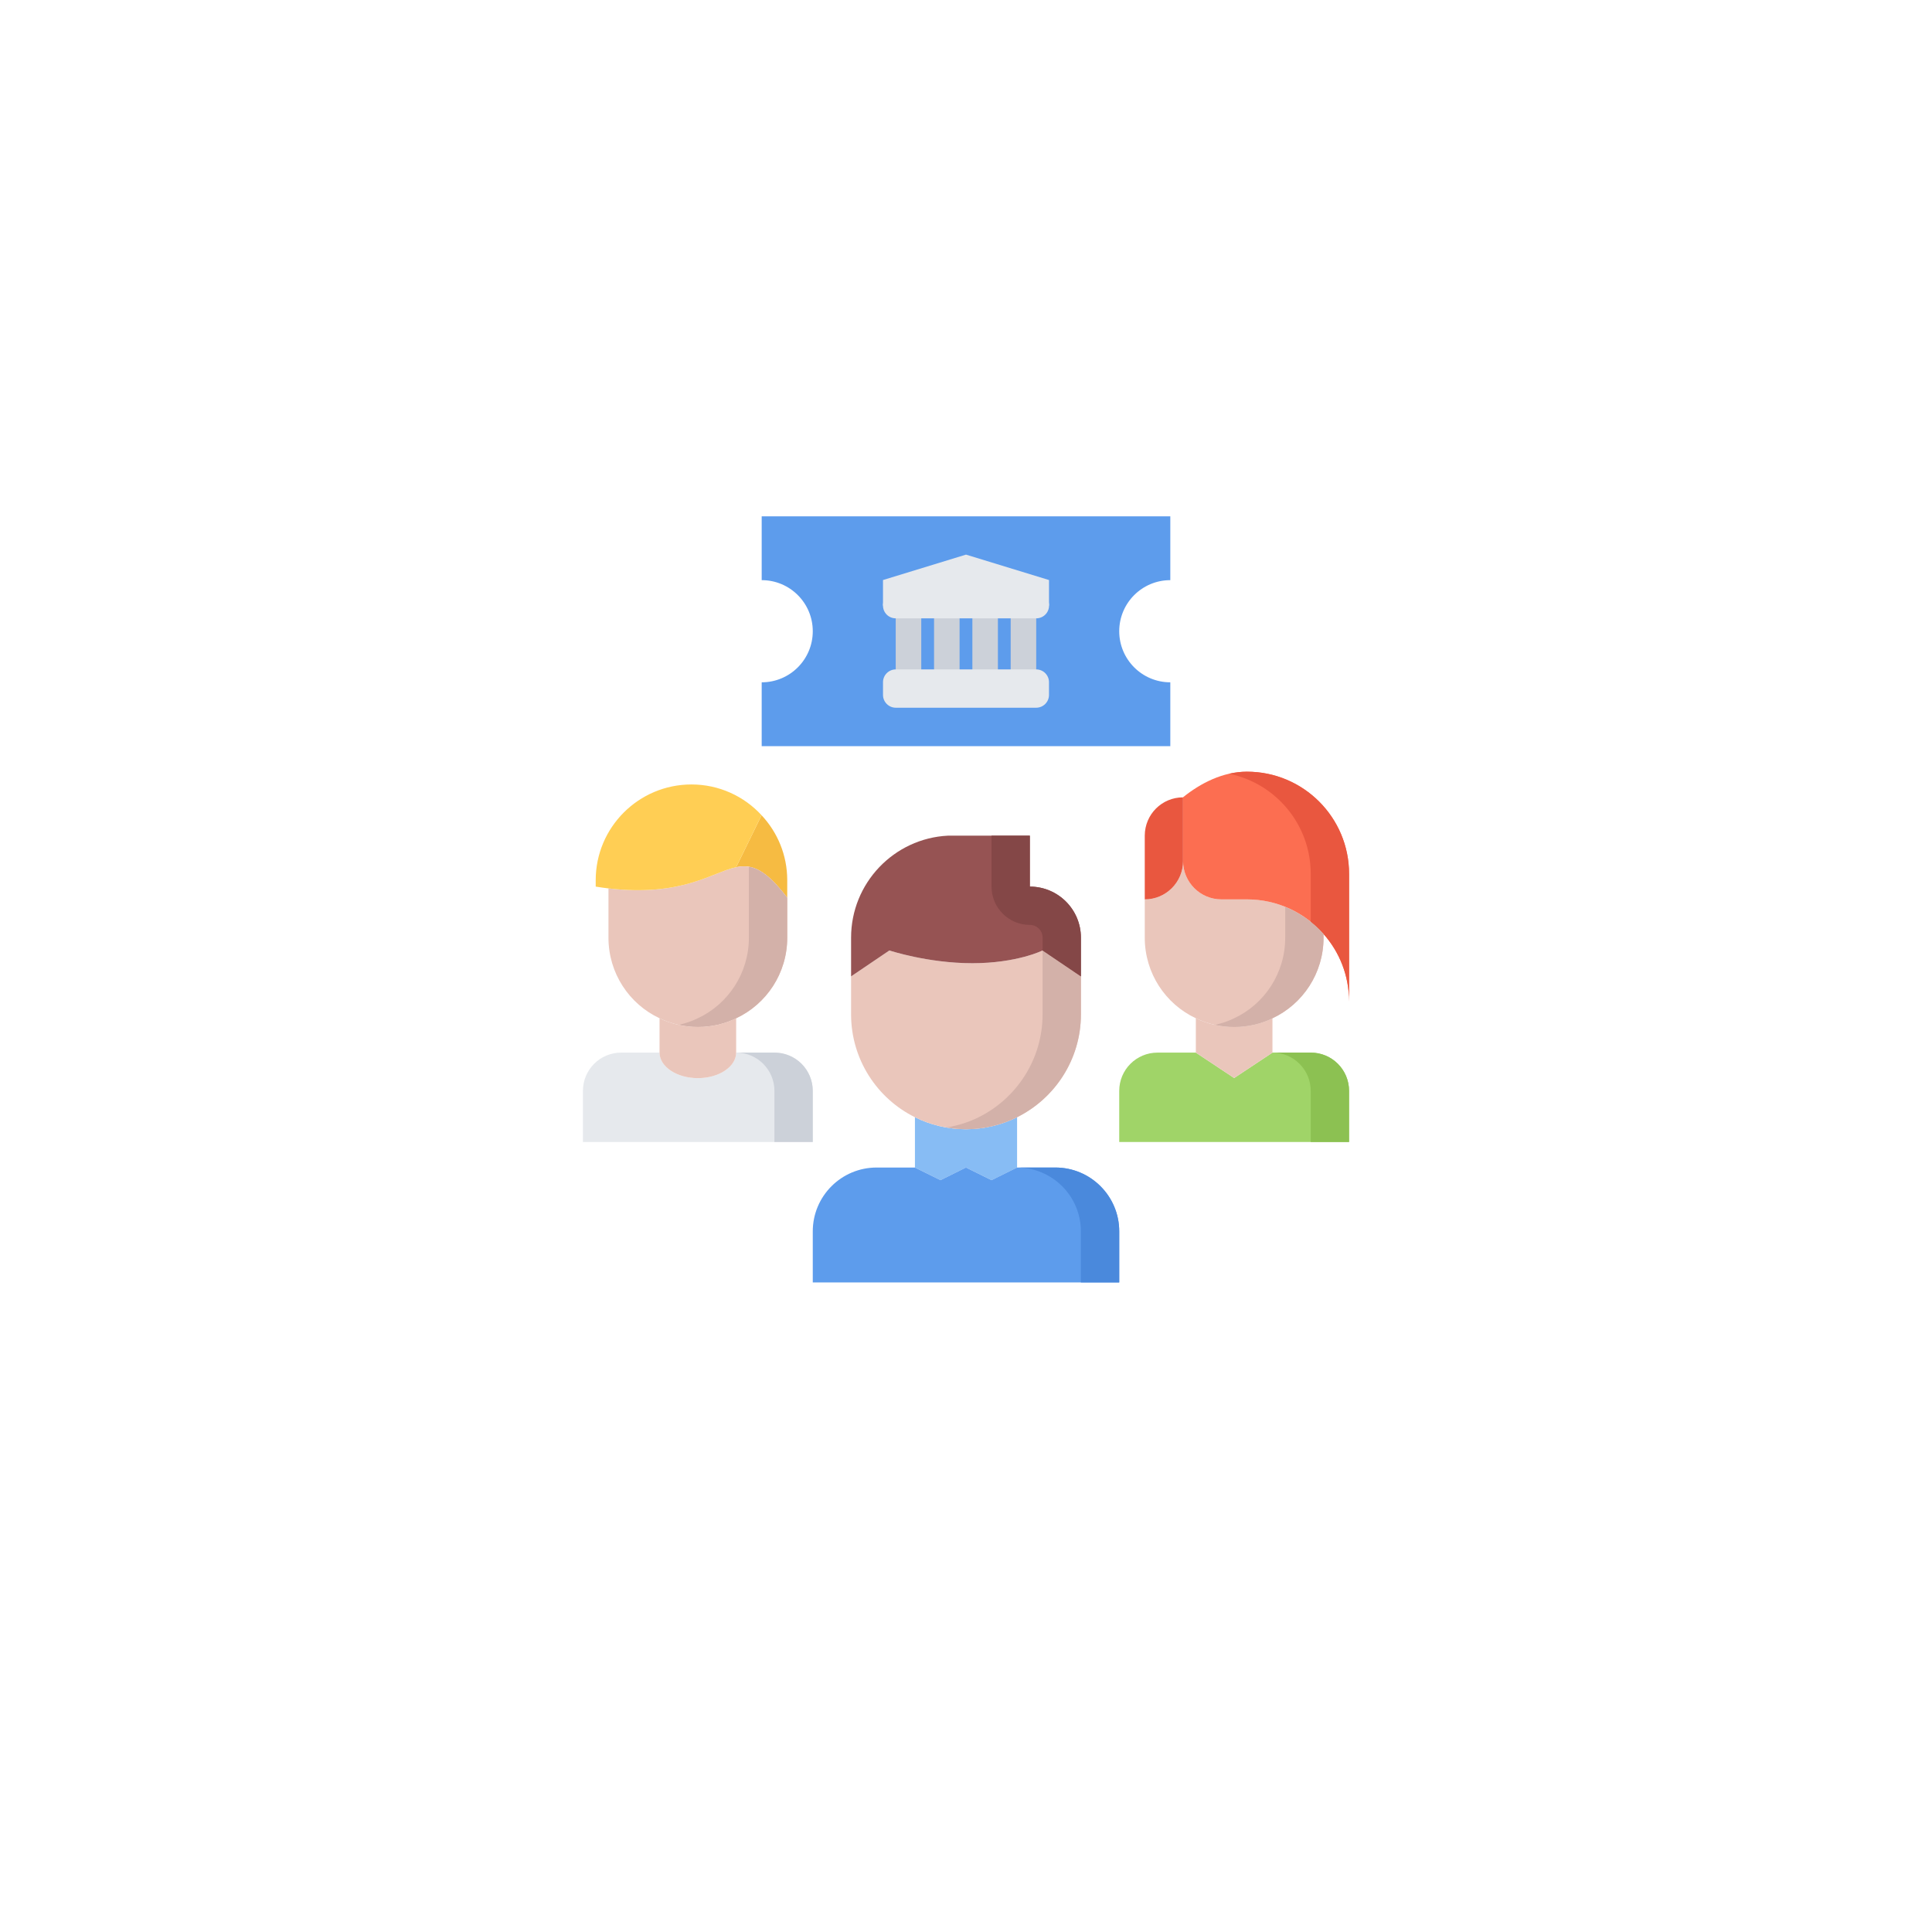 <svg width="116" height="116" viewBox="0 0 116 116" fill="none" xmlns="http://www.w3.org/2000/svg">
<g filter="url(#filter0_d_13_379)">
<rect x="16" y="12" width="83.672" height="83.672" rx="14.766" fill="white"/>
</g>
<path d="M70.267 34.833V31H45.733V34.833C47.428 34.833 48.8 36.206 48.8 37.9C48.8 39.594 47.428 40.967 45.733 40.967V44.8H70.267V40.967C68.572 40.967 67.2 39.594 67.2 37.9C67.2 36.206 68.572 34.833 70.267 34.833Z" fill="#5D9CEC"/>
<path d="M81 65.5V68.567H67.2V65.5C67.2 64.227 68.228 63.2 69.5 63.2H71.8L74.1 64.726L76.4 63.2H78.7C79.973 63.2 81 64.227 81 65.5Z" fill="#A0D468"/>
<path d="M76.4 61.145V63.2L74.1 64.726L71.8 63.2V61.145V61.138C72.498 61.475 73.279 61.66 74.1 61.66C74.92 61.66 75.702 61.476 76.4 61.138V61.145Z" fill="#EAC6BB"/>
<path d="M74.867 54C76.699 54 78.347 54.805 79.467 56.078V56.3C79.467 58.439 78.217 60.287 76.4 61.138C75.702 61.475 74.92 61.66 74.1 61.66C73.28 61.66 72.498 61.476 71.8 61.138C69.983 60.287 68.733 58.439 68.733 56.3V54C70.006 54 71.033 52.965 71.033 51.7C71.033 52.965 72.061 54 73.333 54H74.867Z" fill="#EAC6BB"/>
<path d="M71.033 51.7C71.033 52.965 70.006 54 68.733 54V50.174V50.167C68.741 48.894 69.761 47.874 71.033 47.874V51.7Z" fill="#E9573F"/>
<path d="M81 52.467V60.133C81 58.577 80.425 57.159 79.466 56.078C78.347 54.805 76.699 54 74.867 54H73.333C72.061 54 71.033 52.965 71.033 51.7V47.874V47.867C72.084 47.023 73.418 46.333 74.867 46.333C78.255 46.333 81 49.078 81 52.467V52.467Z" fill="#FC6E51"/>
<path d="M74.867 46.333C74.501 46.333 74.144 46.378 73.795 46.457C76.593 47.026 78.698 49.5 78.698 52.467V55.353C78.974 55.574 79.234 55.813 79.468 56.078C80.426 57.159 81.001 58.577 81.001 60.133V52.467C81 49.078 78.255 46.333 74.867 46.333Z" fill="#E9573F"/>
<path d="M47.267 52.85V53.9C45.948 52.183 45.151 51.869 44.2 52.068L45.726 48.948C46.684 49.975 47.267 51.34 47.267 52.85Z" fill="#F6BB42"/>
<path d="M39.6 63.2C39.6 64.043 40.627 64.733 41.9 64.733C43.173 64.733 44.2 64.043 44.2 63.2H46.5C47.773 63.2 48.8 64.227 48.8 65.5V68.567H35V65.5C35 64.227 36.027 63.2 37.3 63.2H39.6Z" fill="#E6E9ED"/>
<path d="M46.5 63.2H44.2C45.472 63.202 46.498 64.228 46.498 65.5V68.567H48.8V65.5C48.8 64.227 47.773 63.2 46.5 63.2Z" fill="#CCD1D9"/>
<path d="M78.7 63.2H76.4C77.672 63.202 78.698 64.228 78.698 65.5V68.567H81V65.5C81 64.227 79.973 63.2 78.7 63.2Z" fill="#8CC152"/>
<path d="M47.267 53.9V56.3C47.267 58.439 46.017 60.287 44.2 61.138C43.502 61.475 42.728 61.66 41.9 61.66C41.08 61.66 40.297 61.476 39.6 61.138C37.783 60.287 36.533 58.439 36.533 56.3V53.341C40.987 53.854 42.766 52.367 44.2 52.069C45.151 51.869 45.948 52.183 47.267 53.9Z" fill="#EAC6BB"/>
<path d="M44.964 52.044V56.3C44.964 58.439 43.715 60.287 41.898 61.138C41.535 61.313 41.151 61.444 40.75 61.533C41.121 61.614 41.506 61.66 41.9 61.66C42.728 61.66 43.502 61.476 44.2 61.138C46.017 60.287 47.267 58.439 47.267 56.3V53.9C46.311 52.655 45.629 52.154 44.964 52.044Z" fill="#D3B1A9"/>
<path d="M36.533 53.341C36.288 53.31 36.035 53.279 35.767 53.233V52.85C35.767 49.676 38.343 47.1 41.517 47.1C43.18 47.1 44.683 47.813 45.726 48.948L44.2 52.068C42.766 52.367 40.988 53.854 36.533 53.341Z" fill="#FFCE54"/>
<path d="M44.2 61.145V63.2C44.2 64.043 43.172 64.733 41.9 64.733C40.627 64.733 39.6 64.043 39.6 63.2V61.145V61.138C40.297 61.475 41.079 61.66 41.9 61.66C42.728 61.66 43.502 61.476 44.2 61.138V61.145Z" fill="#EAC6BB"/>
<path d="M58 67.8C59.097 67.8 60.147 67.539 61.067 67.079V70.1L59.534 70.859L58 70.1L56.467 70.859L54.934 70.1V67.079C55.854 67.539 56.904 67.8 58 67.8Z" fill="#87BCF4"/>
<path d="M64.9 58.623V60.9C64.9 63.606 63.336 65.952 61.066 67.079C60.146 67.539 59.096 67.8 58 67.8C56.903 67.8 55.853 67.539 54.933 67.079C52.671 65.96 51.115 63.629 51.1 60.938V60.9V58.623L53.4 57.067C53.4 57.067 55.707 57.833 58.383 57.833C61.059 57.833 62.6 57.067 62.6 57.067L64.9 58.623Z" fill="#EAC6BB"/>
<path d="M62.6 57.067L62.598 57.067V60.9C62.598 63.606 61.034 65.952 58.764 67.079C58.173 67.375 57.526 67.577 56.849 67.693C57.225 67.755 57.608 67.8 58 67.8C59.096 67.8 60.147 67.539 61.067 67.079C63.336 65.952 64.9 63.607 64.9 60.9V58.623L62.6 57.067Z" fill="#D3B1A9"/>
<path d="M51.1 56.3C51.1 53.019 53.676 50.335 56.919 50.174H57.233H61.833V53.233C63.527 53.233 64.9 54.606 64.9 56.3V58.623L62.6 57.067C62.6 57.067 61.059 57.833 58.383 57.833C55.707 57.833 53.4 57.067 53.4 57.067L51.1 58.623V56.3Z" fill="#965353"/>
<path d="M61.833 55.533C62.256 55.533 62.6 55.877 62.6 56.3V57.067L64.9 58.623V56.3C64.9 54.606 63.528 53.233 61.833 53.233V50.174H59.533V53.233C59.533 54.504 60.563 55.533 61.833 55.533Z" fill="#844747"/>
<path d="M59.533 70.859L61.066 70.1H63.367C65.483 70.1 67.2 71.817 67.2 73.933V77H48.8V73.933C48.8 71.817 50.517 70.1 52.633 70.1H54.933L56.467 70.859L58 70.1L59.533 70.859Z" fill="#5D9CEC"/>
<path d="M63.366 70.1H61.066C63.181 70.102 64.897 71.818 64.897 73.933V77H67.2V73.933C67.2 71.817 65.482 70.1 63.366 70.1Z" fill="#4A89DC"/>
<path d="M77.166 54.456V56.301C77.166 58.44 75.916 60.288 74.099 61.139C73.737 61.315 73.351 61.446 72.95 61.535C73.322 61.616 73.707 61.661 74.102 61.661C74.922 61.661 75.704 61.477 76.402 61.139C78.219 60.289 79.468 58.44 79.468 56.301V56.079C78.846 55.371 78.056 54.816 77.166 54.456Z" fill="#D3B1A9"/>
<path d="M54.547 40.956C54.123 40.956 53.78 40.613 53.78 40.189V36.356C53.78 35.932 54.123 35.589 54.547 35.589C54.971 35.589 55.314 35.932 55.314 36.356V40.189C55.314 40.613 54.971 40.956 54.547 40.956Z" fill="#CCD1D9"/>
<path d="M59.15 40.956C58.725 40.956 58.383 40.613 58.383 40.189V36.356C58.383 35.932 58.725 35.589 59.15 35.589C59.573 35.589 59.916 35.932 59.916 36.356V40.189C59.916 40.613 59.573 40.956 59.15 40.956Z" fill="#CCD1D9"/>
<path d="M56.849 40.956C56.425 40.956 56.082 40.613 56.082 40.189V36.356C56.082 35.932 56.425 35.589 56.849 35.589C57.273 35.589 57.615 35.932 57.615 36.356V40.189C57.615 40.613 57.273 40.956 56.849 40.956Z" fill="#CCD1D9"/>
<path d="M61.449 40.956C61.025 40.956 60.683 40.613 60.683 40.189V36.356C60.683 35.932 61.025 35.589 61.449 35.589C61.873 35.589 62.216 35.932 62.216 36.356V40.189C62.216 40.613 61.873 40.956 61.449 40.956Z" fill="#CCD1D9"/>
<path d="M53.016 36.359C53.016 35.936 53.359 35.592 53.782 35.592H62.22C62.644 35.592 62.987 35.935 62.987 36.359C62.987 36.783 62.643 37.126 62.22 37.126H53.782C53.358 37.126 53.016 36.784 53.016 36.359V36.359Z" fill="#E6E9ED"/>
<path d="M62.217 40.192C62.638 40.192 62.983 40.537 62.983 40.959V41.726C62.983 42.147 62.638 42.492 62.217 42.492H53.783C53.362 42.492 53.017 42.147 53.017 41.726V40.959C53.017 40.537 53.362 40.192 53.783 40.192H55.874H57.407H58.593H60.127H62.217Z" fill="#E6E9ED"/>
<path d="M62.984 34.826V36.359H62.217H59.15H56.85H53.782H53.016V34.826L58 33.3L62.984 34.826Z" fill="#E6E9ED"/>
<defs>
<filter id="filter0_d_13_379" x="0.25" y="0.187" width="115.173" height="115.173" filterUnits="userSpaceOnUse" color-interpolation-filters="sRGB">
<feFlood flood-opacity="0" result="BackgroundImageFix"/>
<feColorMatrix in="SourceAlpha" type="matrix" values="0 0 0 0 0 0 0 0 0 0 0 0 0 0 0 0 0 0 127 0" result="hardAlpha"/>
<feOffset dy="3.938"/>
<feGaussianBlur stdDeviation="7.875"/>
<feComposite in2="hardAlpha" operator="out"/>
<feColorMatrix type="matrix" values="0 0 0 0 0 0 0 0 0 0 0 0 0 0 0 0 0 0 0.1 0"/>
<feBlend mode="normal" in2="BackgroundImageFix" result="effect1_dropShadow_13_379"/>
<feBlend mode="normal" in="SourceGraphic" in2="effect1_dropShadow_13_379" result="shape"/>
</filter>
</defs>
</svg>
